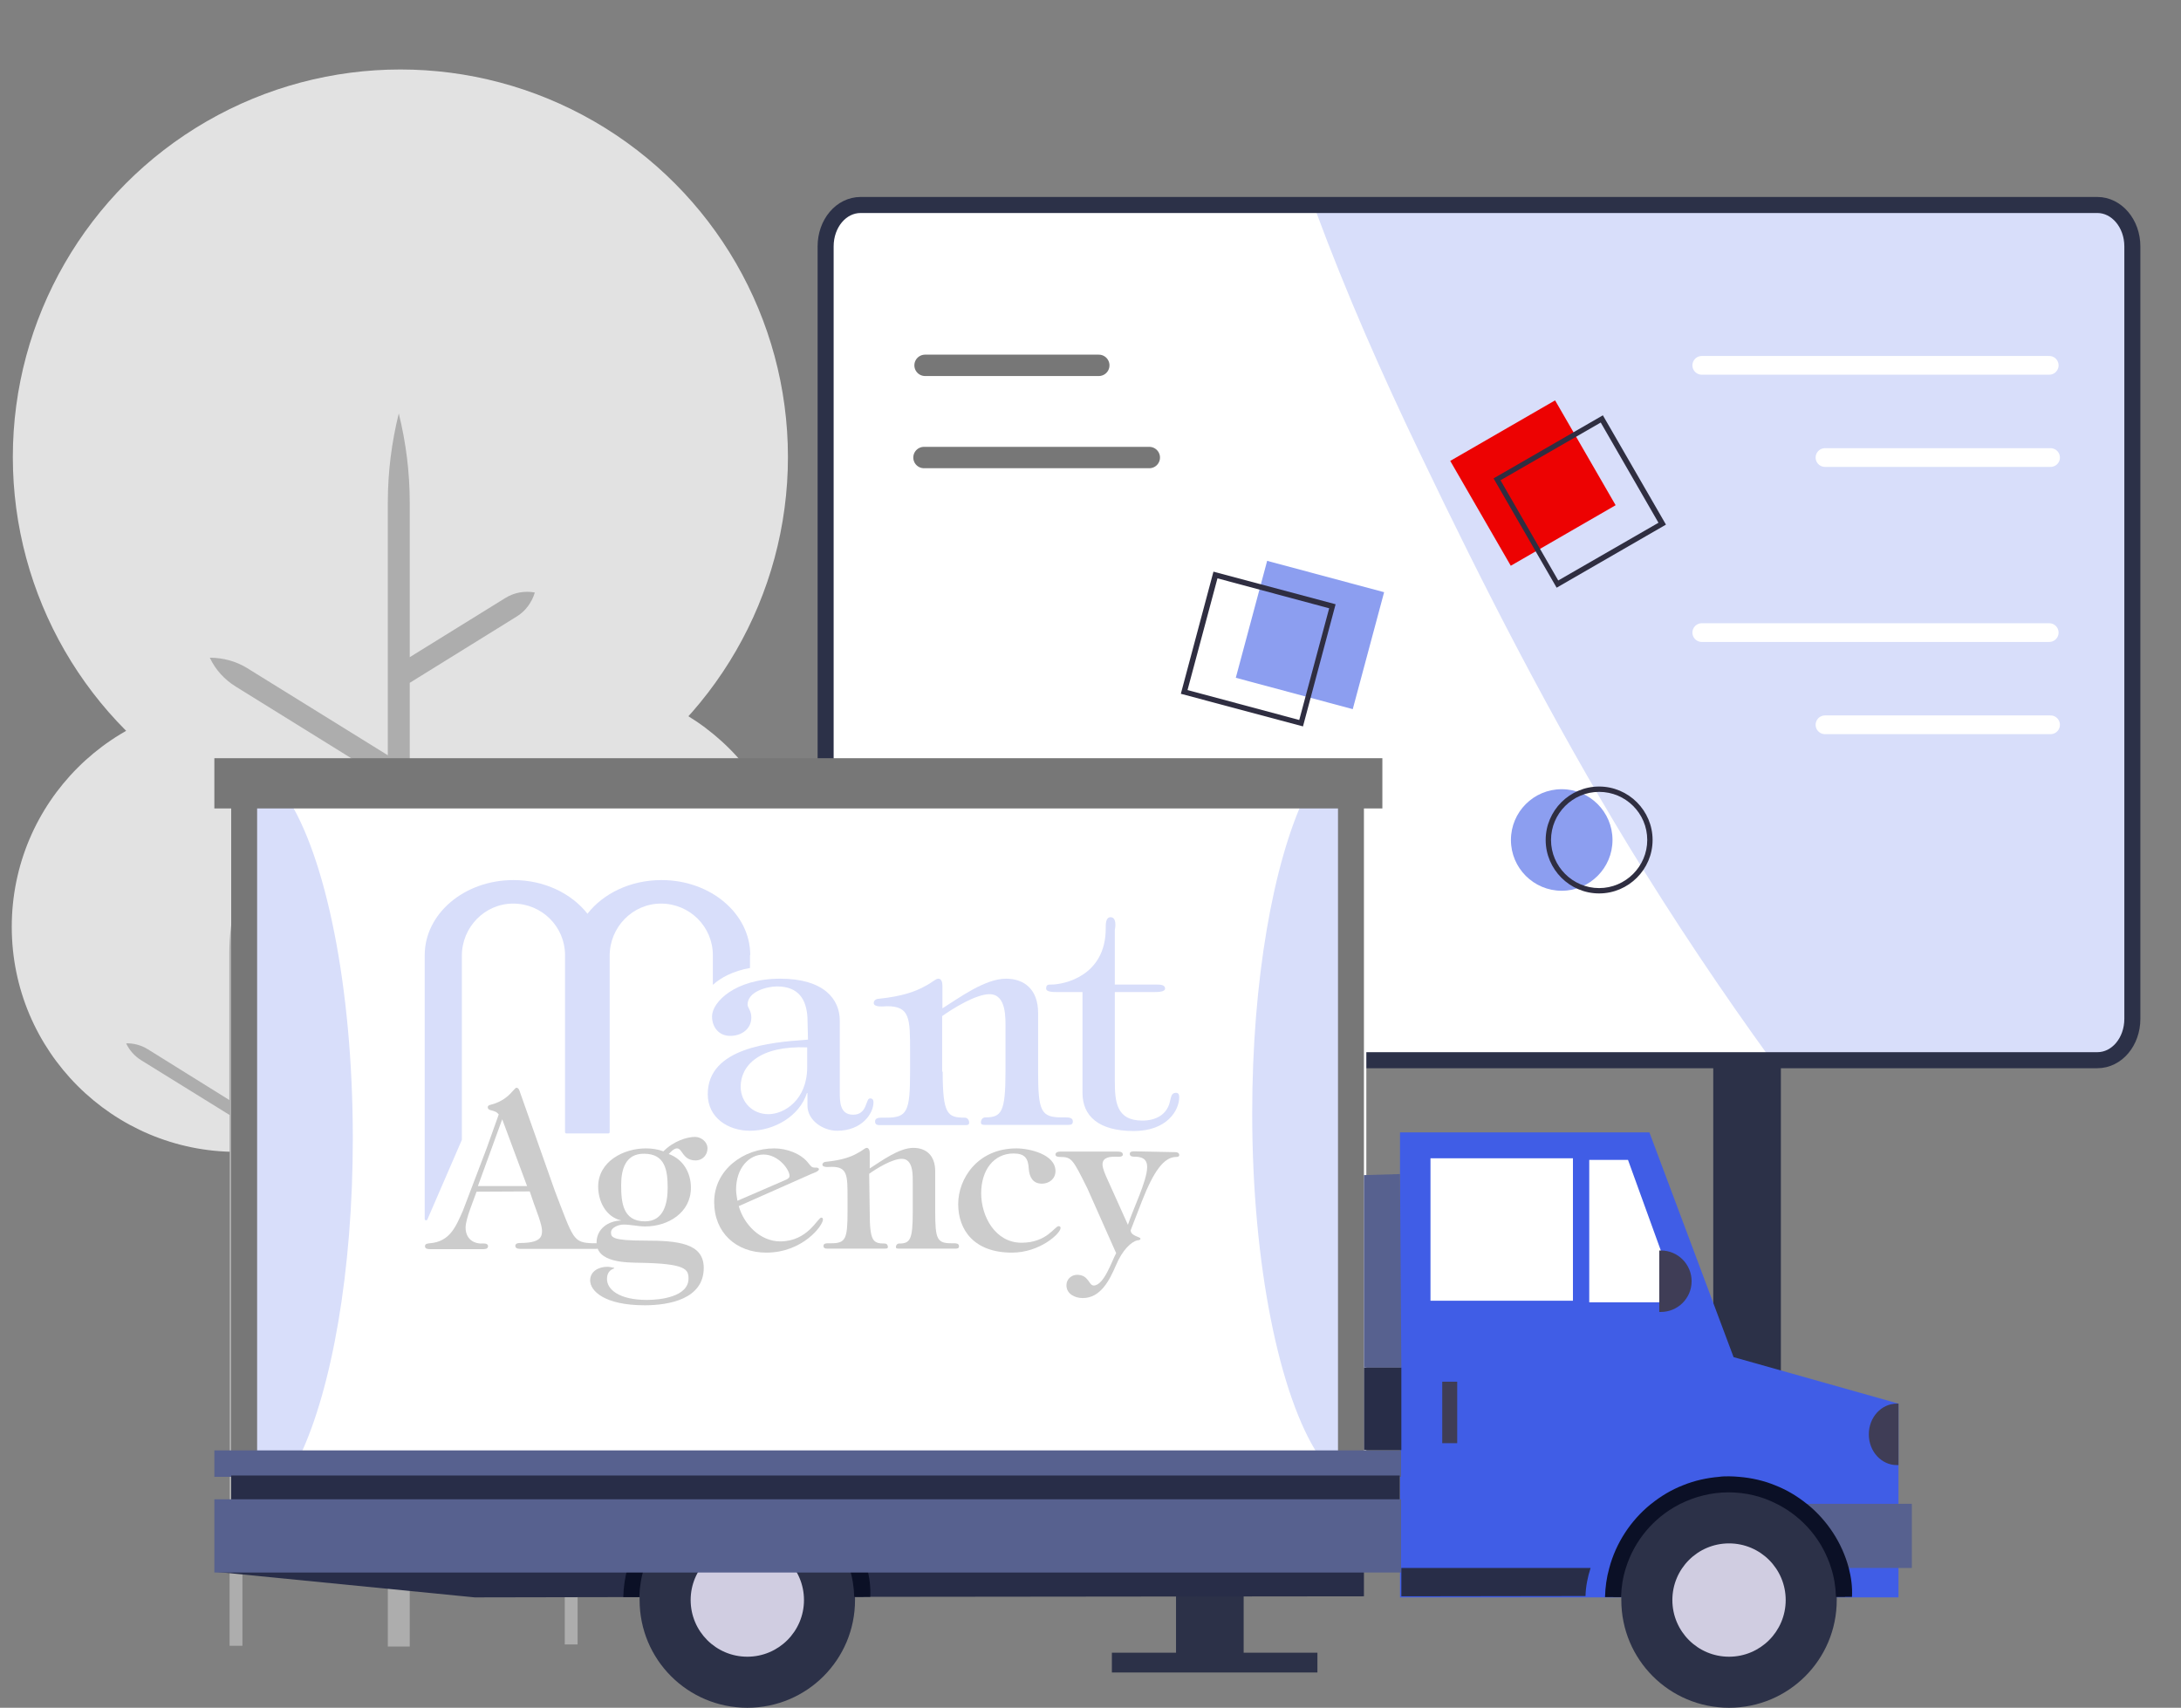 <?xml version="1.0" encoding="utf-8"?>
<!-- Generator: Adobe Illustrator 24.1.2, SVG Export Plug-In . SVG Version: 6.00 Build 0)  -->
<svg version="1.1" id="Livello_1" xmlns="http://www.w3.org/2000/svg" xmlns:xlink="http://www.w3.org/1999/xlink" x="0px" y="0px"
	 viewBox="0 0 816 639" style="enable-background:new 0 0 816 639;" xml:space="preserve">
<rect x="0" y="0" width="816" height="639" fill="#808080" stroke="none"/>
<style type="text/css">
	.st0{fill:#E2E2E2;}
	.st1{fill:#ADADAD;}
	.st2{fill:#FFFFFF;}
	.st3{fill:#2C3148;}
	.st4{fill:#D8DEFA;}
	.st5{fill:none;stroke:#2C3148;stroke-width:6;stroke-miterlimit:10;}
	.st6{fill:#ED0202;}
	.st7{fill:#2F2E41;}
	.st8{fill:#8C9EF0;}
	.st9{fill:none;stroke:#FFFFFF;stroke-width:7;stroke-linecap:round;stroke-miterlimit:10;}
	.st10{fill:none;stroke:#777777;stroke-width:8;stroke-linecap:round;stroke-miterlimit:10;}
	.st11{fill:#405DE6;}
	.st12{fill:#282D48;}
	.st13{fill:#777777;}
	.st14{fill:#57618F;}
	.st15{fill:#3F3D56;}
	.st16{fill:#0B1026;}
	.st17{fill:#D0CDE1;}
	.st18{fill:#CCCCCC;}
</style>
<g>
	<circle class="st0" cx="213.4" cy="339.7" r="84.2"/>
	<path class="st1" d="M190.6,462.7l20.7,12.8v-86.8l-23.2-14.4c-1.9-1.2-3.3-3.1-3.9-5.2l0,0c2.2-0.4,4.5,0,6.4,1.2l20.7,12.8v-33.7
		c0-6.5,0.8-13,2.4-19.3c1.6,6.3,2.4,12.8,2.4,19.3v54.9l30.6-18.9c2.4-1.5,5.3-2.3,8.1-2.2c-1.2,2.6-3.2,4.8-5.6,6.3L216.1,410
		v205.3h-4.8V481.1l-23.2-14.4c-1.9-1.2-3.3-3.1-3.9-5.2l0,0C186.4,461.1,188.7,461.5,190.6,462.7z"/>
	<circle class="st0" cx="88.6" cy="346.8" r="84.2"/>
	<path class="st1" d="M111.3,469.9l-20.7,12.8v-86.8l23.2-14.4c1.9-1.2,3.3-3.1,3.9-5.2l0,0c-2.2-0.4-4.5,0-6.4,1.2l-20.7,12.8
		v-33.7c0-6.5-0.8-13-2.4-19.3c-1.6,6.3-2.4,12.8-2.4,19.3v55l-30.5-19c-2.4-1.5-5.3-2.3-8.1-2.2c1.2,2.6,3.2,4.8,5.6,6.3l33.1,20.5
		v198.6h4.8V488.3l23.2-14.4c1.9-1.2,3.3-3.1,3.9-5.2l0,0C115.6,468.2,113.3,468.7,111.3,469.9z"/>
	<circle class="st0" cx="149.8" cy="171" r="145"/>
	<path class="st1" d="M189,382.8l-35.7,22.1V255.5l40-24.8c3.3-2,5.7-5.3,6.8-9l0,0l0,0c-3.8-0.7-7.8,0-11.1,2.1l-35.7,22.1V188
		c0-11.2-1.4-22.4-4.1-33.3c-2.7,10.9-4.1,22-4.1,33.3v94.6L92.5,250c-4.2-2.6-9.1-3.9-14-3.9c2.1,4.5,5.5,8.2,9.7,10.8l56.9,35.3
		v323.9h8.2V414.5l40-24.8c3.3-2,5.7-5.3,6.8-9l0,0l0,0C196.2,380,192.3,380.8,189,382.8z"/>
</g>
<g>
	<g>
		<path class="st2" d="M797.8,92.2v289c0,8.6-5.8,15.5-13.1,15.5H322c-7.2,0-13.1-6.9-13.1-15.5v-289c0-8.6,5.8-15.5,13.1-15.5
			h462.7C791.9,76.7,797.8,83.6,797.8,92.2z"/>
		<g>
			<polygon class="st3" points="465.3,395.7 440,395.7 440,618.4 416,618.4 416,625.8 492.9,625.8 492.9,618.4 465.3,618.4 			"/>
			<polygon class="st3" points="666.3,395.7 641,395.7 641,567.5 615.6,567.5 615.6,573.4 692.5,573.4 692.5,567.5 666.3,567.5 			
				"/>
		</g>
		<path class="st4" d="M492.2,78.7c11.5,31.1,24.8,61.2,39,90.8c24.1,50.4,49.6,100.2,78.3,147.3c16.8,27.5,34.6,54.1,53.3,79.9
			h122.1c7.3,0,13.1-6.9,13.1-15.5v-289c0-8.6-5.9-15.5-13.1-15.5H491.4C491.7,77.4,491.9,78,492.2,78.7z"/>
		<path class="st5" d="M797.8,92.2v289c0,8.6-5.8,15.5-13.1,15.5H322c-7.2,0-13.1-6.9-13.1-15.5v-289c0-8.6,5.8-15.5,13.1-15.5
			h462.7C791.9,76.7,797.8,83.6,797.8,92.2z"/>
	</g>
	<rect x="550.9" y="158.1" transform="matrix(0.866 -0.5 0.5 0.866 -13.536 310.995)" class="st6" width="45.3" height="45.3"/>
	<path class="st7" d="M582.4,219.9L558.8,179l40.9-23.6l23.6,40.9L582.4,219.9z M561.4,179.7l21.6,37.5l37.5-21.6l-21.6-37.5
		L561.4,179.7z"/>
	<circle class="st8" cx="584.3" cy="314.3" r="19"/>
	<path class="st7" d="M598.3,334.3c-11,0-20-9-20-20s9-20,20-20s20,9,20,20S609.3,334.3,598.3,334.3z M598.3,296.3
		c-9.9,0-18,8.1-18,18s8.1,18,18,18s18-8.1,18-18C616.3,304.3,608.2,296.3,598.3,296.3z"/>
	
		<rect x="467.3" y="214.9" transform="matrix(0.259 -0.966 0.966 0.259 133.738 649.364)" class="st8" width="45.3" height="45.3"/>
	<path class="st7" d="M487.5,271.8l-45.7-12.2l12.2-45.7l45.7,12.2L487.5,271.8z M444.3,258.2l41.8,11.2l11.2-41.8l-41.8-11.2
		L444.3,258.2z"/>
	<line class="st9" x1="636.7" y1="136.7" x2="766.7" y2="136.7"/>
	<line class="st9" x1="682.8" y1="171.2" x2="767.2" y2="171.2"/>
	<line class="st9" x1="636.7" y1="236.7" x2="766.7" y2="236.7"/>
	<line class="st9" x1="682.8" y1="271.2" x2="767.2" y2="271.2"/>
	<line class="st10" x1="411.1" y1="136.7" x2="346.1" y2="136.7"/>
	<line class="st10" x1="430" y1="171.2" x2="345.7" y2="171.2"/>
</g>
<g>
	<polygon class="st11" points="710.3,525.2 710.3,597.7 523.8,597.7 523.8,423.7 617.1,423.7 648.6,507.8 	"/>
	<rect x="94.2" y="292.7" class="st2" width="417" height="263"/>
	<path class="st4" d="M107.1,297.9H95.3v246.7h17c11.8-25,19.7-68.8,19.7-118.6C132,369.1,121.8,320,107.1,297.9z"/>
	<path class="st4" d="M493.4,544.7h11.8V297.9h-17c-11.8,25-19.7,68.8-19.7,118.6C468.5,473.5,478.8,522.6,493.4,544.7z"/>
	<polygon class="st12" points="510.3,586.7 80.3,586.7 80.3,588.1 177.6,597.7 230.4,597.6 233.4,597.6 236.3,597.6 255.1,597.6 
		296.6,597.5 315.3,597.5 321.2,597.5 510.3,597.3 	"/>
	<path class="st12" d="M524.3,586.7v10.6l68.9-0.1c0.1-3.6,0.8-7.1,1.9-10.5H524.3z"/>
	<rect x="86.5" y="297.4" class="st13" width="9.7" height="250.3"/>
	<rect x="500.6" y="297.4" class="st13" width="9.7" height="250.3"/>
	<rect x="80.2" y="542.7" class="st14" width="444" height="9.9"/>
	<rect x="510.3" y="511.7" class="st12" width="14" height="30.9"/>
	<rect x="80.2" y="283.7" class="st13" width="437" height="18.8"/>
	<path class="st15" d="M710.3,548.2h-0.6c-5.8,0-10.5-5.1-10.5-11.5l0,0l0,0c0-6.4,4.7-11.5,10.5-11.5l0,0h0.6l0,0V548.2
		L710.3,548.2z"/>
	<rect x="535.2" y="433.4" class="st2" width="53.3" height="53.3"/>
	<polygon class="st2" points="628.4,487.3 594.6,487.3 594.6,434 609.1,434 	"/>
	<rect x="539.6" y="517" class="st15" width="5.6" height="23"/>
	<path class="st15" d="M620.8,467.9h0.6c6.4,0,11.5,5.2,11.5,11.5l0,0l0,0c0,6.4-5.2,11.5-11.5,11.5l0,0h-0.6l0,0V467.9L620.8,467.9
		z"/>
	<path class="st14" d="M715.3,562.7v24h-25.2c-2.6-9.6-8.2-18-15.7-24H715.3z"/>
	<g>
		<path class="st3" d="M319.9,597.5c0,0.4,0,0.8,0,1.2c0,22.3-18,40.3-40.3,40.3s-40.3-18-40.3-40.3c0-0.4,0-0.7,0-1.1h-3
			c0.1-3.8,0.7-7.5,1.7-10.9c2.8-9.8,9-18.1,17.2-23.7c0.2-0.1,0.3-0.2,0.5-0.3c5.6-3.8,12.2-6.2,19.2-7c1.6-0.2,3.2-0.3,4.8-0.3
			s3.2,0.1,4.8,0.3c7,0.8,13.6,3.3,19.2,7c0.2,0.1,0.3,0.2,0.4,0.3c8.2,5.6,14.4,14,17.2,23.7c1,3.5,1.6,7.1,1.7,10.8H319.9z"/>
		<path class="st16" d="M324.4,586.7c-2.5-9.4-8-17.7-15.3-23.7c-0.1-0.1-0.3-0.2-0.4-0.3c-3.6-2.9-7.6-5.3-12-7
			c-4.2-1.7-8.6-2.7-13.3-3.1c-1.3-0.1-2.5-0.2-3.8-0.2s-2.5,0-3.8,0.2c-4.6,0.4-9.1,1.4-13.3,3.1c-4.4,1.7-8.4,4.1-12,7
			c-0.1,0.1-0.3,0.2-0.4,0.3c-7.3,6-12.8,14.3-15.3,23.7c-1,3.5-1.5,7.2-1.6,10.9h3h3c0.1-3.8,0.7-7.5,1.8-10.9
			c3.2-10.3,10.4-18.8,19.8-23.7c0.2-0.1,0.4-0.2,0.6-0.3c5.4-2.7,11.6-4.3,18-4.3s12.6,1.5,18,4.3c0.2,0.1,0.4,0.2,0.6,0.3
			c9.4,4.9,16.6,13.4,19.8,23.7c1.1,3.4,1.7,7.1,1.8,10.8h6C325.8,593.8,325.3,590.2,324.4,586.7z"/>
	</g>
	<circle class="st17" cx="279.6" cy="598.7" r="21.2"/>
	<g>
		<path class="st3" d="M687.2,597.5c0,0.4,0,0.8,0,1.2c0,22.3-18,40.3-40.3,40.3s-40.3-18-40.3-40.3c0-0.4,0-0.7,0-1.1h-3
			c0.1-3.8,0.7-7.5,1.7-10.9c2.8-9.8,9-18.1,17.2-23.7c0.2-0.1,0.3-0.2,0.5-0.3c5.6-3.8,12.2-6.2,19.2-7c1.6-0.2,3.2-0.3,4.8-0.3
			s3.2,0.1,4.8,0.3c7,0.8,13.6,3.3,19.2,7c0.2,0.1,0.3,0.2,0.4,0.3c8.2,5.6,14.4,14,17.2,23.7c1,3.5,1.6,7.1,1.7,10.8H687.2z"/>
		<path class="st16" d="M691.7,586.7c-2.5-9.4-8-17.7-15.3-23.7c-0.1-0.1-0.3-0.2-0.4-0.3c-3.6-2.9-7.6-5.3-12-7
			c-4.2-1.7-8.6-2.7-13.3-3.1c-1.3-0.1-2.5-0.2-3.8-0.2s-2.5,0-3.8,0.2c-4.6,0.4-9.1,1.4-13.3,3.1c-4.4,1.7-8.4,4.1-12,7
			c-0.1,0.1-0.3,0.2-0.4,0.3c-7.3,6-12.8,14.3-15.3,23.7c-1,3.5-1.5,7.2-1.6,10.9h3h3c0.1-3.8,0.7-7.5,1.8-10.9
			c3.2-10.3,10.4-18.8,19.8-23.7c0.2-0.1,0.4-0.2,0.6-0.3c5.4-2.7,11.6-4.3,18-4.3s12.6,1.5,18,4.3c0.2,0.1,0.4,0.2,0.6,0.3
			c9.4,4.9,16.6,13.4,19.8,23.7c1.1,3.4,1.7,7.1,1.8,10.8h6C693.1,593.8,692.6,590.2,691.7,586.7z"/>
	</g>
	<circle class="st17" cx="646.9" cy="598.7" r="21.2"/>
	<rect x="86.5" y="552.1" class="st12" width="437.2" height="10.9"/>
	<rect x="80.2" y="561" class="st14" width="444" height="27.4"/>
	<polygon class="st14" points="523.8,439.3 510.3,439.7 510.3,511.7 524.3,511.7 	"/>
</g>
<g>
	<g>
		<path class="st18" d="M178.3,445.9c-1.1,3.2-4.1,10.2-4.1,13.4c0,3.5,2.1,5.8,5.6,6c0.7,0,2.8-0.3,2.8,1c0,1.2-1.5,1.1-2.3,1.1
			H161c-0.7,0-2,0-2-1.1c0-1,1.1-1,1.8-1.1c7.5-0.6,9.7-6.1,12.4-12.2l8.9-23.4l4.5-12.6c-0.7-0.9-1.3-1.1-2.3-1.4
			c-0.7-0.2-1.8-0.3-1.8-1.3c0-0.6,0.5-0.8,1-0.9c4.4-1.1,6.8-3.4,8.1-4.9c0.8-0.8,1.3-1.5,1.6-1.5c0.9,0,1.2,1.2,1.4,1.8l13,36.8
			c7,18.2,6.8,19.3,14.1,19.6c0.9,0,2.7-0.3,2.7,1.1c0,1-1,1-1.8,1h-27.4c-0.7,0-2.4,0.1-2.4-1.1c0-0.9,0.9-1.1,1.7-1.1
			c7.7,0,8.3-2.3,8.3-4.6c0-2.3-2.3-8-3.1-10.3l-1.5-4.4L178.3,445.9L178.3,445.9L178.3,445.9z M197.2,443.8l-9.3-25l-9.1,25H197.2z
			"/>
		<path class="st18" d="M232.2,456.6c-5.6-1.4-8.4-7.2-8.4-12.6c0-9.4,9.5-14.3,17.8-14.3c2.3,0,4.4,0.3,6.6,1.1
			c3.9-3.9,8.9-5.4,11.8-5.4c2.3,0,4.7,1.8,4.7,4.3s-1.9,4.5-4.4,4.5c-5,0-4.9-4.5-7-4.5c-1.2,0-2.3,1.3-3.1,2.1
			c5.3,1.9,8.3,6.9,8.3,12.6c0,9.4-8.6,14.5-17.1,14.5c-2.7,0-5.4-0.7-8.1-0.7c-0.8,0-1.9,0.2-2.9,0.7s-1.8,1.2-1.8,2.3
			c0,1.8,0.7,3,12.5,3c12.4,0,22.2,0.9,22.2,10.2c0,11.7-13,14-22.1,14c-15.1,0-20.4-5.4-20.4-9.3c0-3.5,3.3-5.1,6.4-5.1
			c0.9,0,1.5,0.2,2.6,0.4v0.2c-1.8,0.6-2.7,1.9-2.7,4c0,3.8,4.4,7.8,15,7.8c5,0,15.5-1.2,15.5-8c0-3.5-1.1-5.6-18.1-5.9
			c-5.2-0.1-16.3,0-16.3-7.6c0-5.1,4.4-8.1,9.1-8.2L232.2,456.6L232.2,456.6z M232.4,443.4c0,6.5,0.6,13.6,8.9,13.6
			c7.1,0,8.5-6.8,8.5-12.6c0-6.4-0.9-12.7-8.8-12.7C234.1,431.6,232.4,437.4,232.4,443.4z"/>
		<path class="st18" d="M276.4,451.3c1.9,6.8,8,13.2,15.5,13.2c10.4,0,14-8.9,15.4-8.9c0.4,0,0.6,0.3,0.6,0.7
			c0,2.3-7.6,12.4-21.2,12.4c-11.3,0-19.5-7.5-19.5-18.9c0-12.1,11-20.1,22.5-20.1c4.4,0,10,1.8,12.9,5.7c0.9,1.1,1.1,1.5,2.5,1.5
			c0.5-0.1,1.3,0.1,1.3,0.6c0,0.8-2.2,1.5-2.7,1.7L276.4,451.3z M293,441.9c0.8-0.4,2.4-0.8,2.4-1.9c0-2.4-4.2-8-9.7-8
			s-10.3,5.1-10.3,13.1c0,1.4,0.3,2.8,0.5,4.2L293,441.9z"/>
		<path class="st18" d="M325.4,453.5c0,11,1.2,11.8,5.7,11.8c0.6,0,1.1,0.5,1.1,1.3c0,0.6-0.6,0.6-1.1,0.6h-21.7
			c-0.7,0-1.3-0.2-1.3-1c0-1,1.1-1,1.9-1h1c5.4,0,6.1-1.6,6.1-11.9v-5c0-8.5,0-11.7-5.9-11.7c-0.6,0-3.5,0.4-3.5-0.8
			c0-0.6,0.6-1.1,1.4-1.1c6-0.6,9.4-1.9,11.5-3.1c2.2-1.1,3-2.1,3.7-2.1s1.1,0.9,1.1,1.8v5.9c4.4-2.8,11-7.7,16.3-7.7
			c4.7,0,8.2,2.7,8.2,8.8v15.1c0,10.3,0.7,11.8,6.1,11.8h1c0.8,0,1.8,0.1,1.8,1.1c0,0.8-0.6,0.9-1.2,0.9h-21.3c-0.6,0-1.1,0-1.1-0.6
			c0-0.8,0.6-1.3,1.1-1.3c4.2,0,5.2-1.3,5.2-11.8v-10.6c0-3,0.3-9.3-4.1-9.3c-3.5,0-9.3,3.5-12.2,5.6L325.4,453.5L325.4,453.5z"/>
		<path class="st18" d="M379.2,431.6c-7.3,0-12.1,6.1-12.1,14.9c0,8.7,5.3,18.5,15.1,18.5c9.5,0,12.4-6.2,13.9-6.2
			c0.5,0,0.7,0.3,0.7,0.7c0,2-7.7,9.2-18.2,9.2c-14.1,0-20.1-8.4-20.1-18.2c0-9.4,7.2-20.8,21.8-20.8c4.8,0,14.6,2.2,14.6,8.5
			c0,2.9-2.4,4.7-5.1,4.7c-3.5,0-4.7-2.7-4.9-5.6C384.7,433.4,383.4,431.6,379.2,431.6z"/>
		<path class="st18" d="M439.6,431.1c0.8,0,1.6,0.2,1.6,1.1c0,0.6-0.6,0.7-1.1,0.7c-4.7,0-8.5,5.5-12.8,16.4l-4.3,11.1
			c0.3,2.3,3.7,2.3,3.7,3.1c0,0.5-0.8,0.6-1.2,0.6c-2.1,0.5-5.5,3.4-8,9.4c-2.3,5.3-5.6,12.2-12.4,12.2c-2.9,0-6.1-1.5-6.1-4.8
			c0-2.3,1.9-3.9,4-3.9c4.4,0,4.3,4,6.2,4c3.9,0,6.9-9.5,8.4-12.1l-10.8-24.3c-5.4-10.8-5.8-11.7-10.1-11.7c-0.7,0-1.8-0.1-1.8-0.9
			c0-0.9,1.1-1.1,1.7-1.1H418c0.8,0,2.1,0,2.1,1.1s-2,0.8-2.7,0.8c-1.9,0-4.9,0.1-4.9,2.9c0,1.6,1.1,3.9,1.8,5.5l7.7,17.1
			c1.7-5.4,7.2-16.5,7.2-21.6c0-3.2-2.1-3.9-4.8-3.9c-0.8,0-1.7-0.1-1.7-1.1c0-0.9,1.2-0.9,1.8-0.9L439.6,431.1L439.6,431.1z"/>
	</g>
	<path class="st4" d="M302.1,380.7c-0.4-6.6-3.2-11.6-11.4-11.6c-3.7,0-11,1.9-11,6.8c0,1.2,1.4,2.2,1.4,4.8c0,4.3-3.6,6.9-7.9,6.9
		s-6.8-3.3-6.8-7.3c0-5.3,8.6-14.1,25.5-14.1c16.4,0,22.3,7.7,22.3,15.7v26.5c0,3.6-0.1,8.7,5,8.7c5.4,0,4.6-6.1,6.3-6.1
		c1.1,0,1.3,0.7,1.3,1.5c0,4.1-4.3,10.6-13.6,10.6c-5.3,0-11.1-3.9-11.1-9.4V409h-0.2c-2.8,8.7-12.3,14.1-21.3,14.1
		c-8.1,0-15.8-4.8-15.8-13.7c0-17.4,23.7-19.4,36.4-20.3l1.1-0.1L302.1,380.7L302.1,380.7z M287.5,416.9c5.9,0,14.5-5.3,14.5-17.6
		v-7.4c-17.9-0.7-24.9,6.8-24.9,14.8C277.2,412.5,281.6,416.9,287.5,416.9z"/>
	<path class="st4" d="M352.7,401c0,16,1.8,17.2,8.3,17.2c0.8,0,1.6,0.7,1.6,1.9c0,0.9-0.8,0.9-1.6,0.9h-31.7c-1.1,0-1.9-0.2-1.9-1.4
		c0-1.4,1.6-1.4,2.8-1.4h1.4c7.9,0,8.9-2.3,8.9-17.4v-7.3c0-12.4,0-17-8.6-17c-0.8,0-5,0.6-5-1.2c0-0.9,0.8-1.6,2-1.6
		c8.8-0.9,13.7-2.8,16.8-4.5c3.2-1.6,4.3-3,5.4-3s1.5,1.3,1.5,2.6v8.5c6.5-4.1,16-11.1,23.8-11.1c6.8,0,12,4,12,12.8v21.9
		c0,15,1.1,17.2,8.9,17.2h1.4c1.2,0,2.7,0.1,2.7,1.5c0,1.2-0.8,1.3-1.8,1.3h-31c-0.8,0-1.6,0-1.6-0.9c0-1.2,0.8-1.9,1.6-1.9
		c6.1,0,7.6-1.9,7.6-17.2v-15.4c0-4.3,0.5-13.5-6-13.5c-5,0-13.5,5.2-17.7,8.2V401H352.7z"/>
	<path class="st4" d="M395.4,371.2c-1.3,0-4,0-4-1.3c0-1.5,0.8-1.5,1.9-1.5c4.8,0,20.4-3.2,20.4-21c0-1.4-0.1-4.2,1.8-4.2
		c2.2,0,1.9,3.3,1.6,4.7v20.5h15.5c1.3,0,3.3,0,3.3,1.5c0,1.3-2.8,1.3-4.1,1.3h-14.7v33.2c0,7.7,0.5,14.9,10.3,14.9
		c5,0,9.4-2.2,10.4-7.5c0.4-1.3,0.4-2.9,2.2-2.9c0.9,0,1.2,0.7,1.2,1.6c0,5-4.6,12.7-17,12.7c-13.2,0-19.2-5.6-19.2-14.3v-37.7
		L395.4,371.2L395.4,371.2z"/>
	<g>
		<path class="st4" d="M280.7,357.4c0-15.6-14.9-28.1-33.2-28.1c-11.6,0-21.8,5-27.7,12.6c-6-7.6-16.1-12.6-27.7-12.6
			c-18.4,0-33.2,12.6-33.2,28.1v98.7c0,0.6,0.8,0.7,1,0.2l12.9-29.8v-46.2v-22.7c0-10.7,8.6-19.5,19.2-19.5
			c10.7,0,19.4,8.6,19.4,19.3v22.9v43.3c0,0.3,0.2,0.5,0.5,0.5h15.7c0.3,0,0.5-0.2,0.5-0.5v-43.3v-22.7c0-10.7,8.6-19.5,19.2-19.5
			c10.7,0,19.4,8.6,19.4,19.3v11.1c3-2.7,7.6-5.2,13.9-6.3v-4.8L280.7,357.4L280.7,357.4z"/>
	</g>
</g>
</svg>

